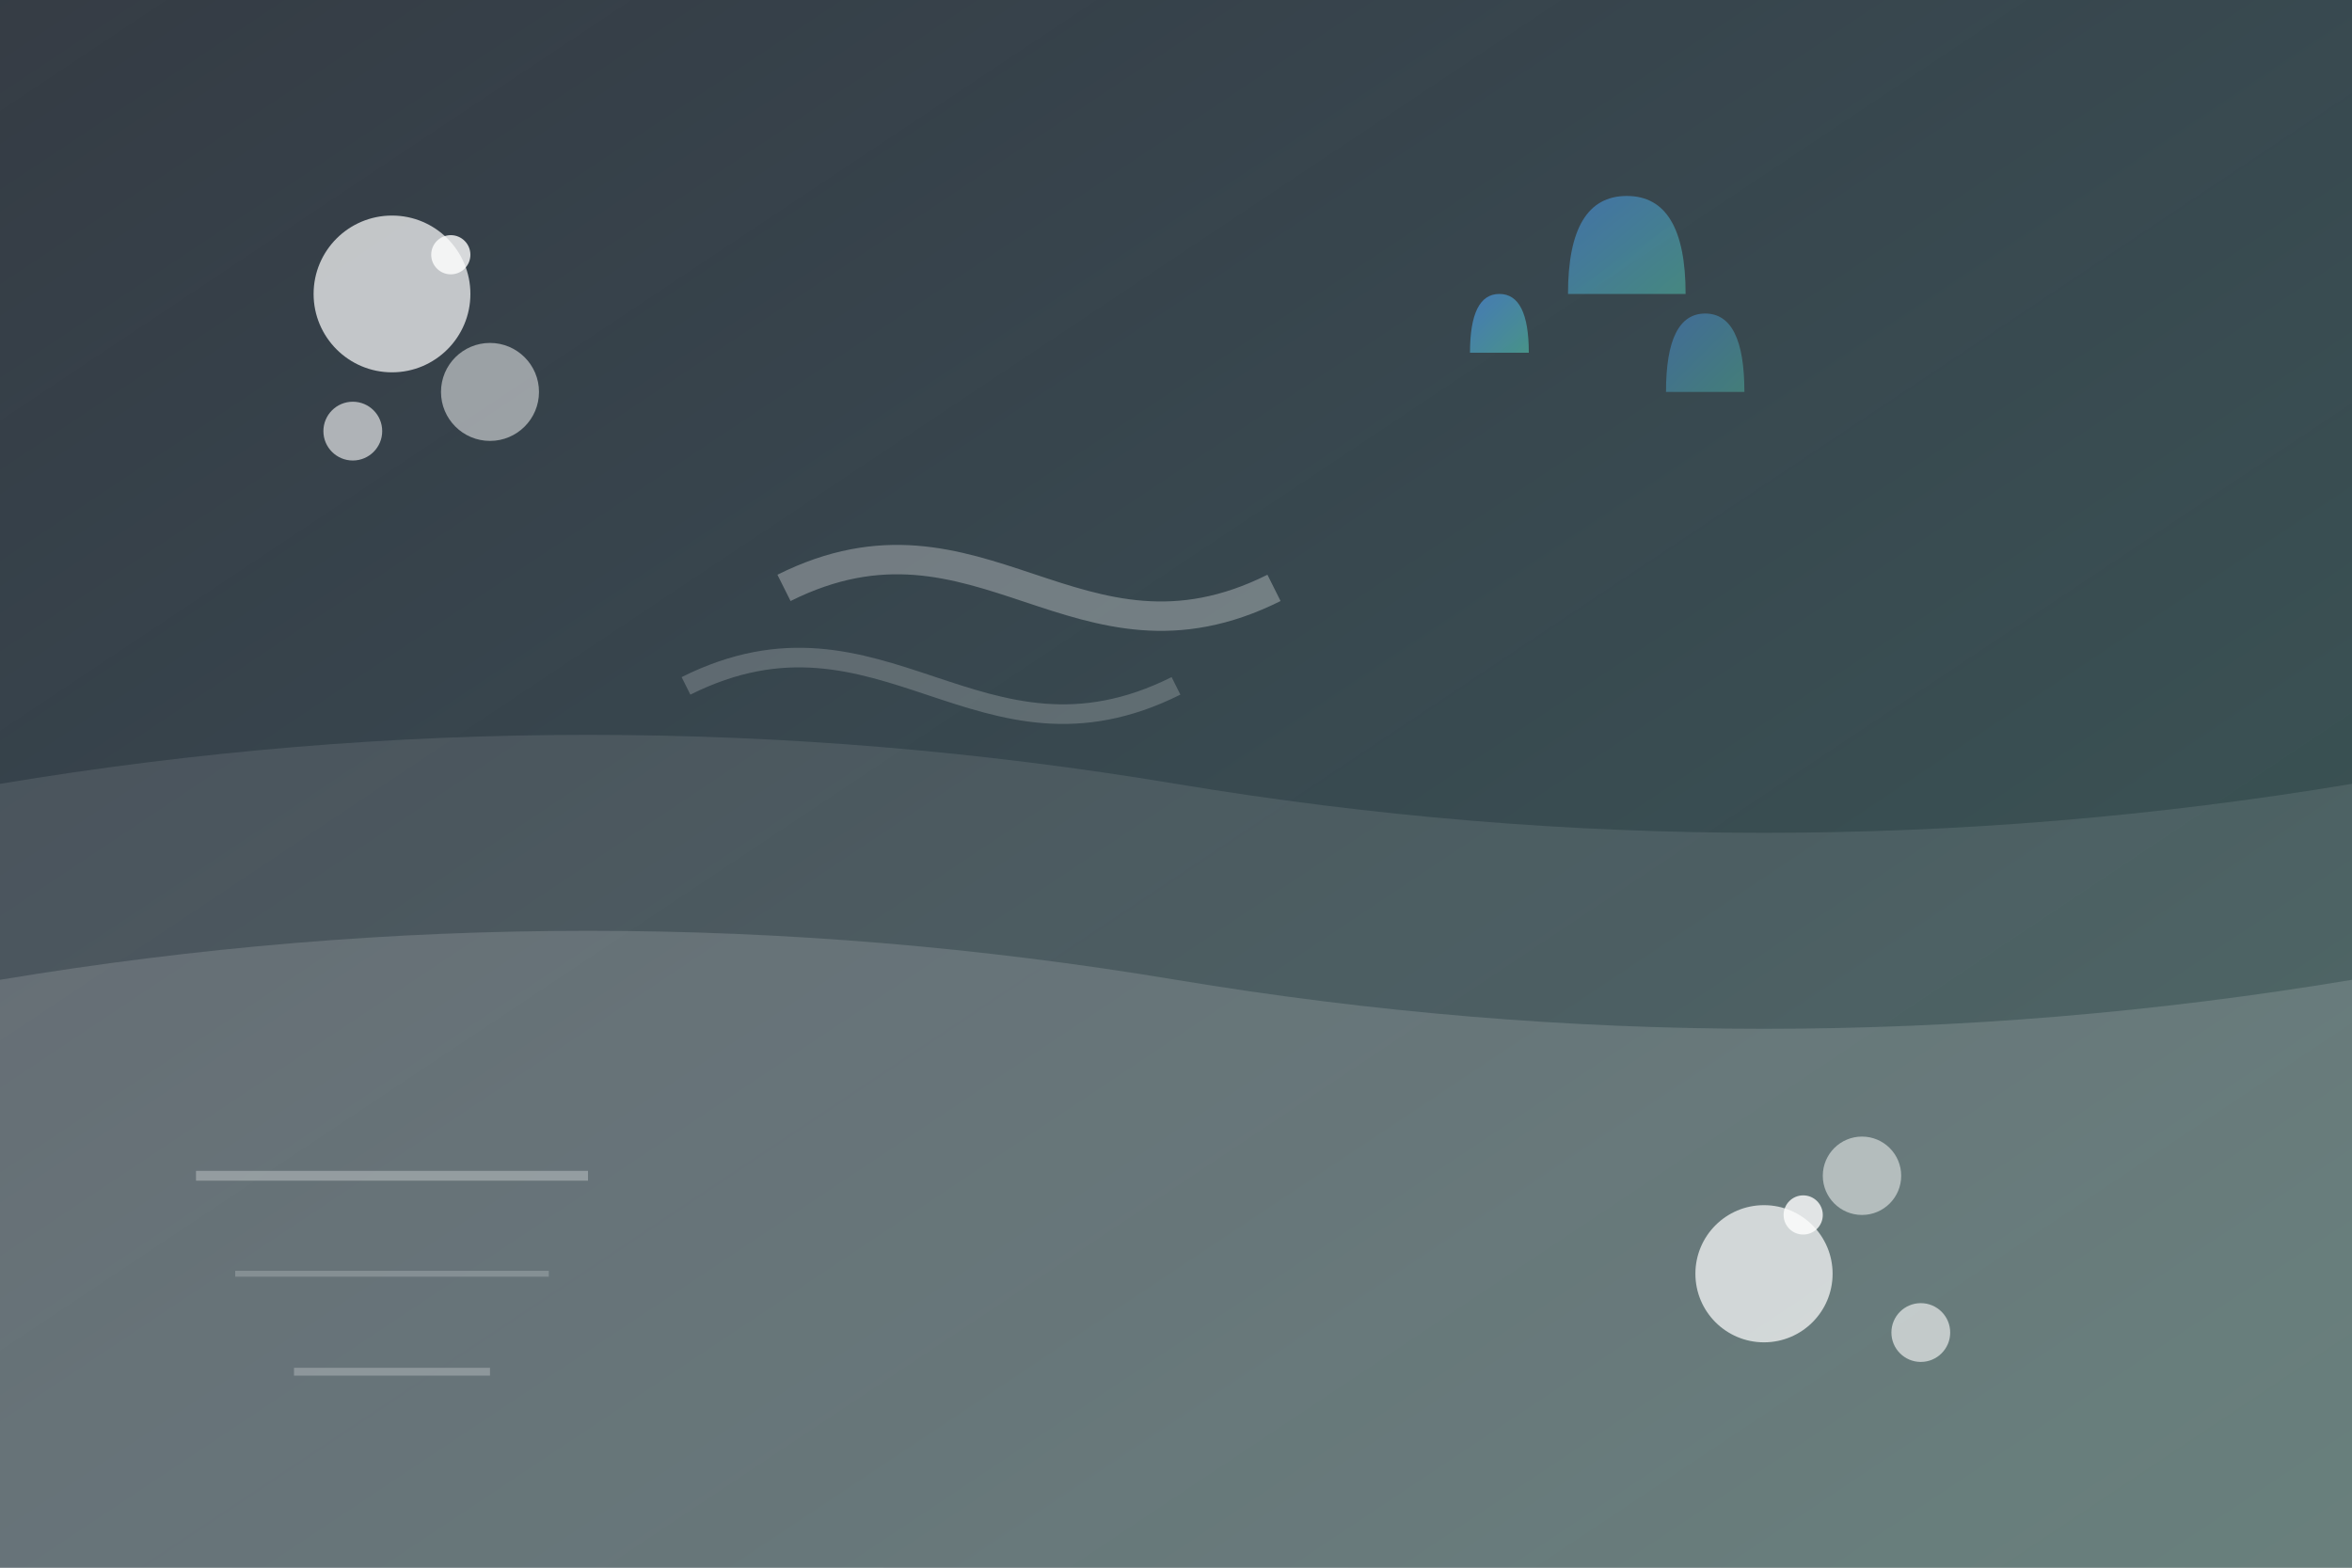 <svg xmlns="http://www.w3.org/2000/svg" width="1200" height="800" viewBox="0 0 1200 800">
  <rect x="0" y="0" width="1200" height="800" fill="#333333" stroke="none"/>
  <defs>
    <linearGradient id="bg-gradient" x1="0%" y1="0%" x2="100%" y2="100%">
      <stop offset="0%" stop-color="#4a90e2" stop-opacity="0.1"/>
      <stop offset="100%" stop-color="#50b3a2" stop-opacity="0.3"/>
    </linearGradient>
    <linearGradient id="drop-gradient" x1="0%" y1="0%" x2="100%" y2="100%">
      <stop offset="0%" stop-color="#4a90e2"/>
      <stop offset="100%" stop-color="#50b3a2"/>
    </linearGradient>
  </defs>
  
  <!-- Background with slight opacity -->
  <rect width="100%" height="100%" fill="url(#bg-gradient)"/>
  
  <!-- Abstract cleaning elements -->
  <!-- Bubbles representing cleaning products -->
  <circle cx="200" cy="150" r="40" fill="white" fill-opacity="0.7"/>
  <circle cx="250" cy="200" r="25" fill="white" fill-opacity="0.5"/>
  <circle cx="180" cy="220" r="15" fill="white" fill-opacity="0.6"/>
  <circle cx="230" cy="130" r="10" fill="white" fill-opacity="0.8"/>
  
  <!-- More bubbles on the right side -->
  <circle cx="900" cy="650" r="35" fill="white" fill-opacity="0.7"/>
  <circle cx="950" cy="600" r="20" fill="white" fill-opacity="0.5"/>
  <circle cx="980" cy="680" r="15" fill="white" fill-opacity="0.6"/>
  <circle cx="920" cy="620" r="10" fill="white" fill-opacity="0.8"/>
  
  <!-- Wave patterns suggesting cleaning motion -->
  <path d="M0,400 Q300,350 600,400 T1200,400 V800 H0 Z" fill="white" fill-opacity="0.1"/>
  <path d="M0,500 Q300,450 600,500 T1200,500 V800 H0 Z" fill="white" fill-opacity="0.15"/>
  
  <!-- Droplets representing water/cleaning -->
  <path d="M800,150 Q800,100 830,100 Q860,100 860,150 Z" fill="url(#drop-gradient)" fill-opacity="0.6"/>
  <path d="M850,200 Q850,160 870,160 Q890,160 890,200 Z" fill="url(#drop-gradient)" fill-opacity="0.5"/>
  <path d="M750,180 Q750,150 765,150 Q780,150 780,180 Z" fill="url(#drop-gradient)" fill-opacity="0.7"/>
  
  <!-- Stylized brush strokes -->
  <path d="M400,300 C500,250 550,350 650,300" stroke="white" stroke-width="15" stroke-opacity="0.3" fill="none"/>
  <path d="M350,350 C450,300 500,400 600,350" stroke="white" stroke-width="10" stroke-opacity="0.2" fill="none"/>
  
  <!-- Abstract lines representing organization/cleanliness -->
  <line x1="100" y1="600" x2="300" y2="600" stroke="white" stroke-width="5" stroke-opacity="0.3"/>
  <line x1="120" y1="650" x2="280" y2="650" stroke="white" stroke-width="3" stroke-opacity="0.2"/>
  <line x1="150" y1="700" x2="250" y2="700" stroke="white" stroke-width="4" stroke-opacity="0.25"/>
</svg>